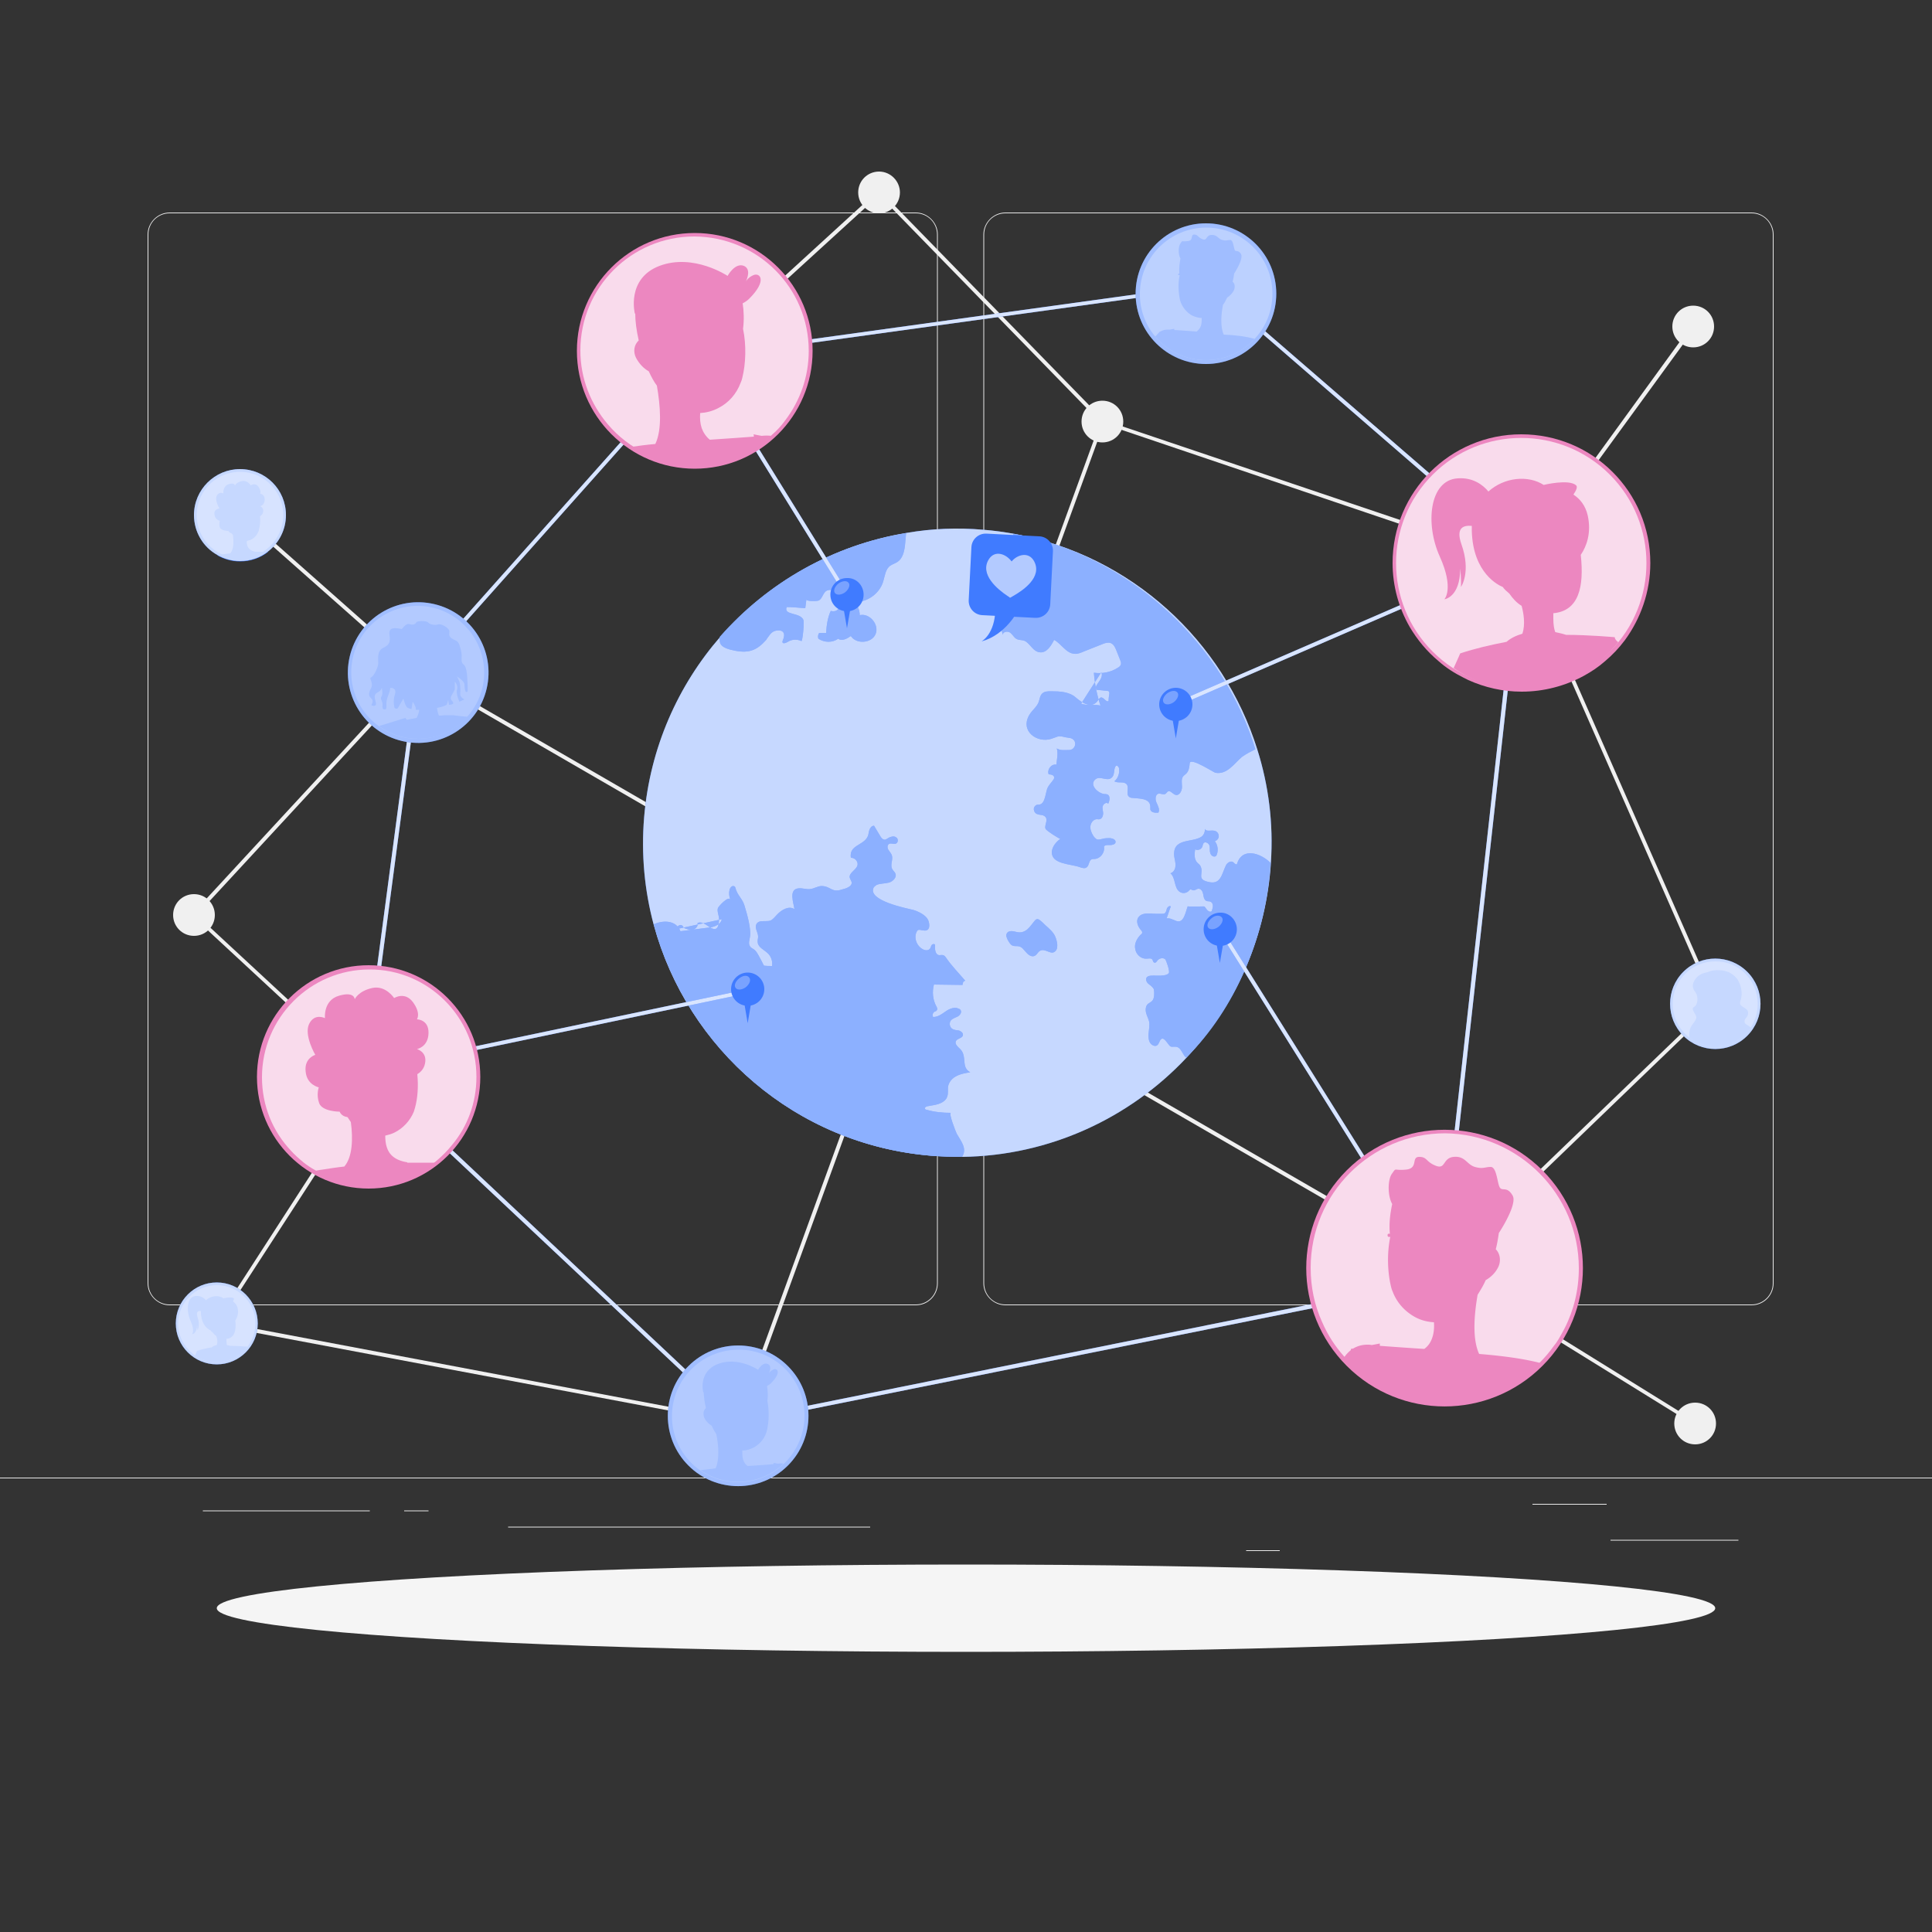 <svg xmlns="http://www.w3.org/2000/svg" viewBox="0 0 500 500" xml:space="preserve"><rect x="0" y="0" width="500" height="500" fill="#333333" stroke="none"/><style>.st0{fill:#ebebeb}.st1{fill:#f0f0f0}.st2{display:none}.st3{display:inline}.st4{fill:#407bff}.st5{opacity:.9;fill:#fff}.st6{fill:#f5f5f5}.st7{opacity:.7}.st8{fill:#fff}.st9{fill:#407bff;enable-background:new}.st10{opacity:.4}.st11{fill:#fff;enable-background:new}.st12{opacity:.3;fill:#fff}.st13,.st14{opacity:.7;fill:#fff}.st14{opacity:.8}.st15{fill:#ec87c0}.st16{display:inline;fill:#e4897b}.st17{fill:#407bff}.st17,.st18,.st19{display:inline}.st18{opacity:.3;enable-background:new}.st19{fill:#263238}.st20{opacity:.3;enable-background:new}.st21,.st22{display:inline}.st21{fill:#fff}.st22{opacity:.2;enable-background:new}.st23{fill:#e4897b}.st24{fill:#de5753}.st25{fill:#263238}.st26,.st27{opacity:.5;fill:#fff}.st27{opacity:.2}.st28{display:inline;fill:#ebb376}.st29{opacity:.4;fill:#407bff}.st30{opacity:.2;enable-background:new}.st31{fill:#ebb376}.st32{fill:#d58745}.st33{opacity:.2;fill:#fff;enable-background:new}.st33,.st34{display:inline}.st34,.st35{fill:#eec1bb}.st36{fill:#d4827d}.st37{fill:#9f5b53}.st37,.st38{display:inline}.st38,.st39{opacity:.3}.st40{fill:#9f5b53}.st41{fill:#892b29}.st42,.st43,.st44{opacity:.6;fill:#fff;enable-background:new}.st43,.st44{opacity:5.000000e-02}.st44{opacity:.3}</style><g id="Background_Complete"><path class="st0" d="M0 382.4h500v.2H0zM416.8 398.5h33.1v.2h-33.1zM322.5 401.2h8.7v.2h-8.7zM396.6 389.2h19.2v.2h-19.2zM52.5 390.9h43.2v.2H52.5zM104.6 390.9h6.3v.2h-6.3zM131.5 395.1h93.7v.2h-93.7zM237 337.8H43.9c-3.1 0-5.7-2.6-5.7-5.7V60.7c0-3.1 2.6-5.7 5.7-5.7H237c3.1 0 5.7 2.6 5.7 5.7v271.4c0 3.1-2.5 5.7-5.7 5.7zM43.9 55.2c-3 0-5.5 2.4-5.5 5.5v271.4c0 3 2.4 5.5 5.5 5.5H237c3 0 5.5-2.4 5.5-5.5V60.7c0-3-2.4-5.5-5.5-5.5H43.9zM453.3 337.8H260.2c-3.1 0-5.7-2.6-5.7-5.7V60.7c0-3.1 2.6-5.7 5.7-5.7h193.1c3.1 0 5.7 2.6 5.7 5.7v271.4c0 3.1-2.5 5.7-5.7 5.7zM260.2 55.2c-3 0-5.5 2.4-5.5 5.5v271.4c0 3 2.4 5.5 5.5 5.5h193.1c3 0 5.5-2.4 5.5-5.5V60.7c0-3-2.4-5.5-5.5-5.5H260.2z"/><path class="st1" d="m393.9 146.3-108.8-36.8h-.1l-57.5-59-46.1 42.1-.7-.7 46.8-42.8 58.1 59.6 108 36.4 44.2-60.9.9.6zM55.6 236.8c0 3-2.4 5.4-5.4 5.4-3 0-5.4-2.4-5.4-5.4s2.4-5.4 5.4-5.4c3 0 5.4 2.4 5.4 5.4z"/><path class="st1" d="M232.9 49.8c0 3-2.4 5.4-5.4 5.4s-5.4-2.4-5.4-5.4 2.4-5.4 5.4-5.4 5.4 2.5 5.4 5.4zM443.6 84.5c0 3-2.4 5.4-5.4 5.4s-5.4-2.4-5.4-5.4 2.4-5.4 5.4-5.4 5.4 2.4 5.4 5.4zM444.1 368.4c0 3-2.4 5.4-5.4 5.4-3 0-5.4-2.4-5.4-5.4s2.4-5.4 5.4-5.4c3 0 5.4 2.4 5.4 5.4zM290.7 109.1c0 3-2.4 5.4-5.4 5.4-3 0-5.4-2.4-5.4-5.4s2.4-5.4 5.4-5.4c3 0 5.4 2.4 5.4 5.4z"/><path class="st1" d="m191.4 368.5-.5-.1L56 343l.2-1 134.5 25.4 94.2-258.5.9.4z"/><path transform="rotate(-48.479 85.15 153.664)" class="st1" d="M84.7 122.9h1v61.5h-1z"/><path class="st1" d="m438.5 368.8-66.7-41.3 1.4-.4 70.1-67.5-50-113.7.9-.4 50.3 114.4-.3.2-70.2 67.6 65 40.3z"/><path class="st1" d="m56.5 342.7-.8-.5L96 279.9l-46.5-43.1.4-.4 58.2-63 .3.2 265.3 153.5-.5.9-264.9-153.3-57.4 62.1 46.4 43z"/></g><g id="Shadow_1_"><ellipse id="_x3C_Path_x3E__359_" class="st6" cx="250" cy="416.2" rx="193.9" ry="11.3"/></g><g id="World"><path class="st4" d="M241 299.1c2.7.2 5.4.3 8 .3 22.6-.3 43.3-10 58-25.6 12.2-12.9 20.2-29.9 21.8-49 0-.5.1-1 .1-1.5.7-10.2-.6-20.1-3.5-29.3-8.8-28.2-32.6-50.2-62.7-55.8-2.7-.5-5.5-.9-8.2-1.1-6.8-.6-13.4-.3-19.8.8-19 3.1-35.9 12.8-48.2 26.8-11 12.6-18.3 28.8-19.8 46.8-.8 9.6.1 19 2.5 27.9 8.7 32 36.7 56.8 71.8 59.7z"/><g class="st7"><path class="st8" d="M241 299.1c2.7.2 5.4.3 8 .3 22.6-.3 43.3-10 58-25.6 12.2-12.9 20.2-29.9 21.8-49 0-.5.1-1 .1-1.5.7-10.2-.6-20.1-3.5-29.3-8.8-28.2-32.6-50.2-62.7-55.8-2.7-.5-5.5-.9-8.2-1.1-6.8-.6-13.4-.3-19.8.8-19 3.1-35.9 12.8-48.2 26.8-11 12.6-18.3 28.8-19.8 46.8-.8 9.6.1 19 2.5 27.9 8.7 32 36.7 56.8 71.8 59.7z"/></g><path class="st9" d="M186.8 237.9c-.3 1.5-2.2 2.1-3.7 2.2-2.3.3-4.6.6-7 .9-1.1-2.9-4.5-2.9-6.9-1.8 8.7 32.2 36.7 57 71.8 59.9 2.7.2 5.4.3 8 .3 0-.1.1-.1.1-.2 1.2-2.1-.5-4-1.5-5.8-.2-.4-2.2-5.4-1.5-5.4-2.1 0-4.3-.2-6.3-.8-.2 0-.3-.1-.4-.2-.2-.3.3-.7.6-.7 1-.2 2-.3 2.9-.6.9-.3 1.9-.9 2.2-1.8.4-.9.1-2 .3-2.9.3-1.2 1.2-2.1 2.3-2.6 1-.5 2.2-.7 3.4-.9-2.5-1.3-.7-4.1-2.6-6-.6-.6-1.5-1.3-1.1-2.1.4-.7 1.7-.7 1.8-1.5.1-.6-.5-1-1-1.2-.6-.1-1.2-.1-1.7-.4-.7-.4-.9-1.4-.5-2.1.4-.6 1.2-.8 1.8-1.1.6-.3 1.2-1.1.8-1.7-.1-.1-.2-.3-.4-.3-1-.6-2.4-.1-3.4.6s-2 1.5-3.3 1.5c-.3-.5-.1-1.1.4-1.4.2-.1.4-.1.5-.3.3-.3.1-.8-.1-1.1-.9-1.7-1.1-3.7-.6-5.6 2.5 0 5 .1 7.4.1.1-.6.1-.9.7-1.1-1.7-2-3.5-3.8-5-6-.2-.3-.4-.5-.7-.6-.3-.1-.7 0-1 0-1.1-.1-1.2-1.6-1.1-2.7-.2-.3-.7-.2-.9.1-.2.3-.2.7-.5 1-.4.4-1 .4-1.5.2-1.7-.7-2.7-2.9-1.9-4.6.1-.2.2-.4.4-.5.4-.2.9.1 1.4.1 1.9.3 1.6-1.8 1.2-2.7-.6-1.3-2.5-2.2-3.8-2.6-1.6-.4-12-2.4-10.3-5.8.2-.3.5-.5.8-.7 1-.4 2.1-.3 3.2-.6 1-.3 2.1-1.4 1.6-2.4-.2-.4-.6-.7-.8-1.1-.6-1.1.3-2.4-.1-3.6-.2-.5-.6-.9-.9-1.4-.3-.5-.3-1.2.2-1.5.5-.3 1.3.2 1.8-.1.6-.3.6-1.3 0-1.6-.5-.4-1.3-.2-1.9.1-.3.2-.6.4-.9.5-.6.1-1.1-.5-1.4-1.1-.5-.8-1-1.7-1.5-2.5-.6 0-1 .5-1.2 1.1-.2.5-.2 1.1-.4 1.6-1.1 2.5-4.9 2.2-4.4 5.6 1-.1 2 1 1.7 2-.4 1.2-2.2 1.9-2 3.1.1.4.4.8.5 1.2.2 1.2-1.7 1.7-2.5 1.9-2.7.9-2.8-.8-5.2-.9-1.1 0-2 .7-3.1.8-1 .1-1.9-.3-2.9-.2-2.7.2-1.3 3.8-1.1 5.4-1.4-1-3.4.2-4.5 1.4-1.8 2-1.6 1.6-3.9 1.7-.6 0-1.3.3-1.5.9-.4 1 .5 2 .5 3.1 0 .5-.2 1-.1 1.5.1 1.3 1.7 1.9 2.7 2.9.8.8 1.2 2.1 1 3.2-.7 0-1.4 0-2.1-.1-.4-.8-.8-1.6-1.2-2.3-.4-.7-.7-1.4-1.4-1.9-.4-.3-.8-.4-1-.8-.5-.7-.1-1.7 0-2.5.3-2.1-.7-5.6-1.3-7.6-.5-2.2-2-3-2.5-5.1-.1-.4-.6-.5-.9-.3-.3.2-.5.5-.6.9-.2.8-.1 1.7.2 2.5-.5-1-3 1.7-3.2 2.2-.3.8.3 2 .3 2.9-.1 2.2-.6 3.4-2.8 1.8-.9-.6-1.9-1.3-2.8-.8.2.6-.2 1.2-.7 1.5-.5.3-1.2.3-1.8.1-.4-.1-.8-.2-1.1-.5-.1-.2-.2-.4-.4-.5-.6-.4-1.3.3-1.6 1M285 174c.4.7 0 1.6-.5 2.3s-1.1 1.4-.9 2.2c1 .1 1.9.2 2.9.3.2 0 .4 0 .5.2.1.1.1.3.1.5-.1.6-.2 1.2-.2 1.9-.6.5-1.2-1-2-.9-.3.1-.5.4-.7.7-1.6 2.5-4.3.6-5.8-.7-1.7-1.5-4.2-1.6-6.4-1.6-.8 0-1.7 0-2.3.6-.6.6-.6 1.4-.9 2.2-.5 1.3-1.7 2.1-2.4 3.3-2.5 4.2 2 7.4 5.7 6.2 1.9-.6 1.6-.9 3.6-.4.8.2 1.8 0 2.4 1 .5 1-.2 2.3-1.4 2.3-1.1 0-2.2.2-3.2-.4.4 1.3 0 2.8-.1 4.2-1.3-.3-2.5 1.3-2 2.5.6 0 1.5.2 1.4.9 0 .2-.1.4-.2.5-.4.6-1 1.2-1.4 1.9-.6 1-.6 4.2-2.1 4.5-.3.1-.5 0-.8.1-.5.2-.9.8-.7 1.4.1.6.6 1 1.2 1.1.4.1.8.1 1.1.2 1.9.7.2 2.6.7 3.5.2.5 3.4 2.5 3.8 2.6-1.1.8-2.1 2-2.2 3.4 0 1.6 1.1 2.3 2.6 2.8 1.6.5 3.5.7 4.6 1.1.6.2 1.4.5 1.9 0 .6-.5.5-1.7 1.2-2 .2-.1.5-.1.8-.1 1.5-.1 2.7-1.7 2.4-3.2.3-.5 1-.4 1.6-.4.6 0 1.3-.2 1.4-.7.1-.7-.7-1-1.4-1.1-.7 0-1.3 0-2 .2-.5.1-1 .3-1.5.1-.3-.2-.6-.5-.8-.8-.5-.8-.9-1.7-.8-2.6.1-.9.8-1.8 1.7-1.8.2 0 .5.1.7 0 .6-.1.9-.9.9-1.5s-.3-1.3-.1-1.9c.2-.6 1-1.1 1.4-.6.4-.8.6-2-.2-2.4-.3-.1-.5-.1-.8-.1-1.7-.2-4.1-2.5-2.2-3.9 1.3-.9 3.3 1 4.4-.7.5-.8.2-2 .8-2.7.3-.2.7.2.8.6.2 1.2-.2 2.6-1.2 3.4 1 .6 2.5-.1 3.2.8.7.9-.3 2.5.6 3.2.2.2.6.3.9.3 1.6.2 4.5 0 4.6 2.2v.8c.2.8 1.3.9 2.1.8.4-.8-.1-1.7-.5-2.6-.4-.8-.3-2.1.5-2.3.6-.1 1.4.4 1.9 0 .2-.2.4-.5.6-.6.6-.3 1.2.7 1.9.9 1 .3 1.7-1 1.7-2s-.3-2.2.4-2.9c.2-.2.5-.4.7-.6.7-.7.8-1.7.9-2.7.2-1.6 6.3 2.5 6.7 2.5 3 .5 4.8-2.4 6.8-4.1 1.1-.8 2.3-1.4 3.5-2-8.4-27.1-31.2-48.5-58.9-55-1.2-.3-2.5-.6-3.8-.7.4 1.9 1.5 4.9.3 6.7-1.6 2.3-5 .3-6.3 3 0 .7 1.1.6 1.6 1 .3.2.4.7.5 1 .1.4.5.7.8.6.4.6-.2 1.4-.8 1.9-.7.6-1.3 1.3-1.5 2.2-.5 1.8.7 3.6 1.4 5.3.6 1.4 1 2.9 1.3 4.4 0-.7 1-1 1.7-.7.6.3 1 1 1.5 1.5.9.8 2 .3 2.9 1 1.2.9 1.9 2.5 3.4 2.7 1.8.3 3-1.6 3.8-3.2 1.9 1 3.1 3.5 5.3 3.6.8.1 1.7-.3 2.4-.6 1.6-.6 3.2-1.3 4.8-1.9.7-.3 1.4-.5 2.1-.3.8.3 1.2 1.1 1.5 1.9.3.8.7 1.7 1 2.5.1.3.3.7.2 1.1-.1.4-.4.7-.8.9-1.8 1.2-4.1 1.6-6.2 1.3.2 2.9.8 5.8 1.7 8.5-1.6-.4-3.5.1-5-.5M266.4 240c-.6.7-1.5 1.3-2.5 1.3-.6 0-1.1-.2-1.7-.3-.6-.1-1.3 0-1.6.5-.4.6 0 1.4.4 2.1.3.5.7 1.1 1.3 1.2.4.1.9 0 1.3.1.9.1 1.4 1 2 1.6.6.7 1.5 1.3 2.3.8.5-.3.7-.9 1.2-1.2 1.2-.8 2.7.9 3.7.3 1.3-.7.8-2.8.3-4-.5-1.2-1.6-2.1-2.6-3-2.5-2.5-2.1-1.7-4.1.6zM307 273.7c12.8-12.7 20.3-31.1 21.7-48.9 0-.5.1-1 .1-1.5-2.5-2.5-7.4-4.2-8.7.4-.5 0-.6-.3-1-.6-.6-.4-1.5.2-1.8.8-1.1 2.2-1.3 5-4.3 4.4-3.7-.7-1.2-2.3-2.4-4.3-.2-.3-.5-.5-.7-.7-.9-.9-.8-2.3-.6-3.5.7.4 1.7 0 1.9-.8.1-.3.1-.6.3-.8.4-.5 1.3 0 1.5.6.2.6 0 1.3.2 1.9.1.6.8 1.2 1.4.9.2-.1.3-.4.4-.7.3-1.1.1-2.3-.6-3.2.6-.2 1.1-.8 1-1.4 0-.6-.5-1.2-1.1-1.3-.9-.2-2.2.3-2.5-.5.1.7-.2 1.5-.8 2-2.4 1.7-7.7.2-7.1 5.2.1.8.4 1.6.3 2.4 0 .8-.5 1.7-1.3 1.9 1.4 1.2.9 3.8 2.4 4.8.7.5 1.8.4 2.4-.3l.3-.3c.3-.1.5.2.8.2.5.1.9-.4 1.4-.4.7 0 1.1.8 1.2 1.5.1.7.3 1.6 1 1.7.2.1.5 0 .7.1.5.1.8.6.8 1.1 0 .5-.2 1-.3 1.4-.3.3-.8.1-1.1-.2-.3-.3-.5-.7-.8-1-.2-.1-4.4.2-4.3-.1-.6 1.5-1 4.7-3.1 3.8-.8-.3-1.6-.8-2.4-.6.4-1 .7-2.1 1.1-3.1-.3-.3-.8.1-1 .5-.1.4-.2.9-.5 1.2-.2.2-.6.2-.9.2-1 0-2 0-2.9-.1-1.1 0-2.3 0-3 .9-.8.9-.3 2.4.5 3.3.2.2.4.5.4.7 0 .3-.2.5-.4.6-1 1-1.7 2.4-1.4 3.7.2 1.4 1.5 2.6 2.9 2.5.5 0 1.2-.2 1.5.2.2.3.2.7.5.8.4.2.7-.3.9-.6.5-.5 1.3-.7 1.9-.3.3.2 1.3 3.2 1 3.6-.6 1-3.4.6-4.5.7-.4 0-.9.1-1.2.4-.4.5-.1 1.3.4 1.7s1.1.8 1.4 1.4c.1.4.1.8.1 1.1 0 .8-.1 1.6-.7 2.1l-.9.6c-.6.5-.7 1.5-.5 2.3.2.8.6 1.5.8 2.3.3 1.7-.6 3.6.1 5.2.3.8 1.4 1.4 2 .9.6-.5.6-1.6 1.3-1.7.7-.1 1.6 1.7 2.1 2 .5.3 1.4-.2 2.2.4 1 .9 1.1 2 1.9 2.5zM198.4 165.4c.7-.9 1.2-2 2.5-2.2 1.8-.3 2.5.7 1.7 2.5-.1.2-.1.3-.1.5.1.5.9.2 1.4-.1 1.1-.7 2.4-.7 3.5-.2.3.1.8-4.9.5-5.5-.9-2-5.2-1.1-4.3-3.3 1.6 0 3.2.2 4.8.3.1-.8.2-1.5.3-2.3-.1.6 2.9.5 3.2.3 1.3-.7 1-3 3.3-2.7 3 .5 3.1 6.3-.2 5.4-.8 1.7-1.1 3.8-1.2 5.7H212c-.3.4-.4 1-.2 1.5 1.5 1 3.6 1.1 5.1 0 1 .7 2.3 0 3.3-.7 1.4 2.2 5.4 1.9 6.4-.5s-1.5-5.5-4.1-4.9c0-1.2-.5-2.4-1.3-3.4 3.2.1 6.3-2.1 7.3-5.1.5-1.5.6-3.4 1.9-4.3.6-.4 1.3-.6 1.9-1 1.3-.9 1.7-2.6 1.9-4.2.1-1.1.2-2.1.3-3.2-19 3.1-35.9 12.8-48.2 26.8-.1.6-.1 1.1.1 1.7.4.9 1.5 1.3 2.5 1.6 3.9 1 6.4.8 9.1-2.2.3-.3.4-.4.4-.5z"/><g class="st10"><path class="st11" d="M186.8 237.9c-.3 1.5-2.2 2.1-3.7 2.2-2.3.3-4.6.6-7 .9-1.1-2.9-4.5-2.9-6.9-1.8 8.7 32.2 36.7 57 71.8 59.9 2.7.2 5.4.3 8 .3 0-.1.1-.1.1-.2 1.2-2.1-.5-4-1.5-5.8-.2-.4-2.2-5.4-1.5-5.4-2.1 0-4.3-.2-6.3-.8-.2 0-.3-.1-.4-.2-.2-.3.3-.7.6-.7 1-.2 2-.3 2.9-.6.9-.3 1.9-.9 2.2-1.8.4-.9.1-2 .3-2.9.3-1.2 1.2-2.1 2.3-2.6 1-.5 2.2-.7 3.4-.9-2.5-1.3-.7-4.1-2.6-6-.6-.6-1.5-1.3-1.1-2.1.4-.7 1.7-.7 1.8-1.5.1-.6-.5-1-1-1.2-.6-.1-1.2-.1-1.7-.4-.7-.4-.9-1.4-.5-2.1.4-.6 1.2-.8 1.8-1.1.6-.3 1.2-1.1.8-1.7-.1-.1-.2-.3-.4-.3-1-.6-2.4-.1-3.4.6s-2 1.5-3.3 1.5c-.3-.5-.1-1.1.4-1.4.2-.1.4-.1.5-.3.3-.3.1-.8-.1-1.1-.9-1.7-1.1-3.7-.6-5.6 2.5 0 5 .1 7.4.1.1-.6.1-.9.7-1.1-1.7-2-3.5-3.8-5-6-.2-.3-.4-.5-.7-.6-.3-.1-.7 0-1 0-1.1-.1-1.2-1.6-1.1-2.7-.2-.3-.7-.2-.9.1-.2.3-.2.7-.5 1-.4.4-1 .4-1.5.2-1.7-.7-2.7-2.9-1.9-4.6.1-.2.2-.4.4-.5.4-.2.9.1 1.4.1 1.9.3 1.6-1.8 1.2-2.7-.6-1.3-2.5-2.2-3.8-2.6-1.6-.4-12-2.4-10.3-5.8.2-.3.5-.5.8-.7 1-.4 2.1-.3 3.2-.6 1-.3 2.1-1.4 1.6-2.4-.2-.4-.6-.7-.8-1.1-.6-1.1.3-2.4-.1-3.6-.2-.5-.6-.9-.9-1.4-.3-.5-.3-1.2.2-1.5.5-.3 1.3.2 1.8-.1.6-.3.6-1.3 0-1.6-.5-.4-1.3-.2-1.9.1-.3.2-.6.4-.9.5-.6.1-1.1-.5-1.4-1.1-.5-.8-1-1.7-1.5-2.5-.6 0-1 .5-1.2 1.1-.2.5-.2 1.1-.4 1.6-1.1 2.5-4.9 2.2-4.4 5.6 1-.1 2 1 1.7 2-.4 1.2-2.2 1.9-2 3.1.1.4.4.8.5 1.2.2 1.2-1.7 1.7-2.5 1.9-2.7.9-2.8-.8-5.2-.9-1.1 0-2 .7-3.1.8-1 .1-1.9-.3-2.9-.2-2.7.2-1.3 3.8-1.1 5.4-1.4-1-3.4.2-4.5 1.4-1.8 2-1.6 1.6-3.9 1.7-.6 0-1.3.3-1.5.9-.4 1 .5 2 .5 3.1 0 .5-.2 1-.1 1.5.1 1.3 1.7 1.9 2.7 2.9.8.8 1.2 2.1 1 3.2-.7 0-1.4 0-2.1-.1-.4-.8-.8-1.6-1.2-2.3-.4-.7-.7-1.4-1.4-1.9-.4-.3-.8-.4-1-.8-.5-.7-.1-1.7 0-2.5.3-2.1-.7-5.6-1.3-7.6-.5-2.2-2-3-2.5-5.1-.1-.4-.6-.5-.9-.3-.3.2-.5.5-.6.9-.2.8-.1 1.7.2 2.5-.5-1-3 1.7-3.2 2.2-.3.8.3 2 .3 2.9-.1 2.2-.6 3.4-2.8 1.8-.9-.6-1.9-1.3-2.8-.8.2.6-.2 1.2-.7 1.5-.5.3-1.2.3-1.8.1-.4-.1-.8-.2-1.1-.5-.1-.2-.2-.4-.4-.5-.6-.4-1.3.3-1.6 1M285 174c.4.7 0 1.6-.5 2.3s-1.1 1.4-.9 2.2c1 .1 1.9.2 2.9.3.2 0 .4 0 .5.2.1.1.1.3.1.5-.1.6-.2 1.2-.2 1.9-.6.5-1.2-1-2-.9-.3.1-.5.4-.7.7-1.6 2.5-4.3.6-5.8-.7-1.7-1.5-4.2-1.6-6.4-1.6-.8 0-1.7 0-2.3.6-.6.6-.6 1.4-.9 2.2-.5 1.3-1.7 2.1-2.4 3.3-2.5 4.2 2 7.4 5.7 6.2 1.9-.6 1.6-.9 3.6-.4.8.2 1.8 0 2.4 1 .5 1-.2 2.3-1.4 2.3-1.1 0-2.2.2-3.2-.4.4 1.3 0 2.8-.1 4.2-1.3-.3-2.5 1.3-2 2.5.6 0 1.5.2 1.4.9 0 .2-.1.4-.2.5-.4.6-1 1.2-1.4 1.9-.6 1-.6 4.2-2.1 4.5-.3.1-.5 0-.8.1-.5.2-.9.8-.7 1.4.1.6.6 1 1.2 1.1.4.1.8.1 1.1.2 1.9.7.2 2.6.7 3.5.2.5 3.4 2.5 3.8 2.6-1.1.8-2.1 2-2.2 3.4 0 1.6 1.1 2.3 2.6 2.8 1.6.5 3.5.7 4.6 1.1.6.2 1.4.5 1.9 0 .6-.5.5-1.7 1.2-2 .2-.1.5-.1.8-.1 1.5-.1 2.7-1.7 2.4-3.2.3-.5 1-.4 1.6-.4.6 0 1.3-.2 1.4-.7.1-.7-.7-1-1.4-1.1-.7 0-1.3 0-2 .2-.5.1-1 .3-1.5.1-.3-.2-.6-.5-.8-.8-.5-.8-.9-1.7-.8-2.6.1-.9.8-1.8 1.7-1.8.2 0 .5.1.7 0 .6-.1.9-.9.9-1.5s-.3-1.3-.1-1.9c.2-.6 1-1.1 1.4-.6.4-.8.6-2-.2-2.4-.3-.1-.5-.1-.8-.1-1.7-.2-4.1-2.5-2.2-3.9 1.3-.9 3.3 1 4.4-.7.5-.8.2-2 .8-2.7.3-.2.7.2.8.6.2 1.2-.2 2.6-1.2 3.4 1 .6 2.5-.1 3.2.8.7.9-.3 2.5.6 3.2.2.2.6.3.9.3 1.6.2 4.5 0 4.6 2.2v.8c.2.8 1.3.9 2.1.8.4-.8-.1-1.7-.5-2.6-.4-.8-.3-2.1.5-2.3.6-.1 1.4.4 1.9 0 .2-.2.4-.5.6-.6.6-.3 1.2.7 1.9.9 1 .3 1.7-1 1.7-2s-.3-2.2.4-2.9c.2-.2.5-.4.7-.6.7-.7.8-1.7.9-2.7.2-1.6 6.3 2.5 6.7 2.5 3 .5 4.8-2.4 6.8-4.1 1.1-.8 2.3-1.4 3.5-2-8.4-27.1-31.2-48.5-58.9-55-1.2-.3-2.5-.6-3.8-.7.4 1.9 1.5 4.9.3 6.7-1.6 2.3-5 .3-6.3 3 0 .7 1.1.6 1.6 1 .3.2.4.7.5 1 .1.4.5.7.8.6.4.6-.2 1.4-.8 1.9-.7.6-1.3 1.3-1.5 2.2-.5 1.8.7 3.6 1.4 5.3.6 1.4 1 2.9 1.3 4.4 0-.7 1-1 1.7-.7.6.3 1 1 1.5 1.5.9.8 2 .3 2.9 1 1.2.9 1.9 2.5 3.4 2.7 1.8.3 3-1.6 3.8-3.2 1.9 1 3.1 3.5 5.3 3.6.8.1 1.7-.3 2.4-.6 1.6-.6 3.2-1.3 4.8-1.9.7-.3 1.4-.5 2.1-.3.8.3 1.2 1.1 1.5 1.9.3.8.7 1.7 1 2.5.1.3.3.7.2 1.1-.1.4-.4.7-.8.9-1.8 1.2-4.1 1.6-6.2 1.3.2 2.9.8 5.8 1.7 8.5-1.6-.4-3.5.1-5-.5M266.4 240c-.6.7-1.5 1.3-2.5 1.3-.6 0-1.1-.2-1.7-.3-.6-.1-1.3 0-1.6.5-.4.6 0 1.4.4 2.1.3.5.7 1.1 1.3 1.2.4.1.9 0 1.3.1.9.1 1.4 1 2 1.6.6.7 1.5 1.3 2.3.8.5-.3.7-.9 1.2-1.2 1.2-.8 2.7.9 3.7.3 1.3-.7.8-2.8.3-4-.5-1.2-1.6-2.1-2.6-3-2.5-2.5-2.1-1.7-4.1.6zM307 273.7c12.8-12.7 20.3-31.1 21.7-48.9 0-.5.1-1 .1-1.5-2.5-2.5-7.4-4.2-8.7.4-.5 0-.6-.3-1-.6-.6-.4-1.5.2-1.8.8-1.1 2.2-1.3 5-4.3 4.4-3.7-.7-1.2-2.3-2.4-4.3-.2-.3-.5-.5-.7-.7-.9-.9-.8-2.3-.6-3.5.7.4 1.7 0 1.9-.8.1-.3.1-.6.3-.8.4-.5 1.3 0 1.5.6.2.6 0 1.3.2 1.9.1.6.8 1.2 1.4.9.2-.1.3-.4.4-.7.3-1.1.1-2.3-.6-3.2.6-.2 1.1-.8 1-1.4 0-.6-.5-1.2-1.1-1.3-.9-.2-2.2.3-2.5-.5.1.7-.2 1.5-.8 2-2.4 1.7-7.7.2-7.1 5.2.1.8.4 1.6.3 2.4 0 .8-.5 1.7-1.3 1.9 1.4 1.2.9 3.8 2.4 4.8.7.5 1.8.4 2.4-.3l.3-.3c.3-.1.5.2.8.2.5.1.9-.4 1.4-.4.7 0 1.1.8 1.2 1.5.1.7.3 1.6 1 1.7.2.1.5 0 .7.1.5.1.8.6.8 1.1 0 .5-.2 1-.3 1.4-.3.3-.8.1-1.1-.2-.3-.3-.5-.7-.8-1-.2-.1-4.4.2-4.3-.1-.6 1.5-1 4.7-3.1 3.8-.8-.3-1.6-.8-2.4-.6.4-1 .7-2.1 1.1-3.1-.3-.3-.8.1-1 .5-.1.4-.2.9-.5 1.2-.2.2-.6.2-.9.2-1 0-2 0-2.9-.1-1.1 0-2.3 0-3 .9-.8.9-.3 2.4.5 3.3.2.2.4.5.4.7 0 .3-.2.5-.4.6-1 1-1.7 2.4-1.4 3.7.2 1.4 1.5 2.6 2.9 2.5.5 0 1.2-.2 1.5.2.2.3.2.7.5.8.4.2.7-.3.9-.6.5-.5 1.3-.7 1.9-.3.3.2 1.3 3.2 1 3.6-.6 1-3.4.6-4.5.7-.4 0-.9.1-1.2.4-.4.5-.1 1.3.4 1.7s1.1.8 1.4 1.4c.1.4.1.8.1 1.1 0 .8-.1 1.6-.7 2.1l-.9.6c-.6.5-.7 1.5-.5 2.3.2.8.6 1.5.8 2.3.3 1.7-.6 3.6.1 5.2.3.8 1.4 1.4 2 .9.6-.5.6-1.6 1.3-1.7.7-.1 1.6 1.7 2.1 2 .5.3 1.4-.2 2.2.4 1 .9 1.1 2 1.9 2.5zM198.4 165.4c.7-.9 1.2-2 2.5-2.2 1.8-.3 2.5.7 1.7 2.5-.1.2-.1.3-.1.5.1.5.9.2 1.4-.1 1.1-.7 2.4-.7 3.5-.2.3.1.8-4.9.5-5.5-.9-2-5.2-1.1-4.3-3.3 1.6 0 3.2.2 4.8.3.1-.8.2-1.5.3-2.3-.1.6 2.9.5 3.2.3 1.3-.7 1-3 3.3-2.7 3 .5 3.1 6.3-.2 5.4-.8 1.7-1.1 3.8-1.2 5.7H212c-.3.4-.4 1-.2 1.5 1.5 1 3.6 1.1 5.1 0 1 .7 2.3 0 3.3-.7 1.4 2.2 5.4 1.9 6.4-.5s-1.5-5.5-4.1-4.9c0-1.2-.5-2.4-1.3-3.4 3.2.1 6.3-2.1 7.3-5.1.5-1.5.6-3.4 1.9-4.3.6-.4 1.3-.6 1.9-1 1.3-.9 1.7-2.6 1.9-4.2.1-1.1.2-2.1.3-3.2-19 3.1-35.9 12.8-48.2 26.8-.1.6-.1 1.1.1 1.7.4.9 1.5 1.3 2.5 1.6 3.9 1 6.4.8 9.1-2.2.3-.3.4-.4.4-.5z"/></g></g><g id="People"><path class="st4" d="M50.2 133.3c0 4.4 2.4 8.3 6 10.3 1.7 1 3.8 1.6 5.9 1.6 2.8 0 5.3-.9 7.3-2.5 2.8-2.2 4.6-5.6 4.6-9.4 0-6.6-5.3-11.9-11.9-11.9-6.5 0-11.9 5.3-11.9 11.9z"/><circle transform="rotate(-9.213 62.149 133.27)" class="st12" cx="62.1" cy="133.3" r="11.2"/><path class="st4" d="M55.5 133.1c.1 1.4 1.4 1.7 1.4 1.7s-.3.8 0 1.7c.3.9 2.2.9 2.2.9s.2.5.8.6c0 .1.1.1.1.1.1.1.2.2.3.4.2 1.8.2 3.7-.7 4.7-.8.1-1.5.2-2.3.3-.4.1-.7.1-1.1.2 1.7 1 3.8 1.6 5.9 1.6 2.8 0 5.3-.9 7.3-2.5h-3.2c-1.3-.2-1.9-.8-2.2-1.6-.1-.4-.2-.8-.1-1.2.3-.1.7-.2 1-.3.9-.4 1.6-1.2 2-2.2.1-.1.1-.3.1-.4.3-1 .4-2.3.3-3.5.3-.2.7-.5.8-1.1.2-1.2-.8-1.5-.8-1.5s1.2-.2 1.2-1.7-1.2-1.5-1.2-1.5.4-.6-.4-1.8c-.8-1.2-2-.4-2-.4s-.9-1.4-2.3-1.1c-1.5.3-1.8 1.2-1.8 1.2s0-.9-1.6-.4-1.4 2.4-1.4 2.4-1.1-.6-1.7.6c-.6 1.2.7 3.3.7 3.3s-1.5.1-1.3 1.5z"/><path class="st13" d="M50.2 133.3c0 4.4 2.4 8.3 6 10.3 1.7 1 3.8 1.6 5.9 1.6 2.8 0 5.3-.9 7.3-2.5 2.8-2.2 4.6-5.6 4.6-9.4 0-6.6-5.3-11.9-11.9-11.9-6.5 0-11.9 5.3-11.9 11.9z"/><circle class="st4" cx="56.1" cy="342.5" r="10.6"/><path class="st12" d="M66.1 342.5c0 2.3-.8 4.4-2.1 6.1-1.8 2.3-4.7 3.9-7.9 3.9-2.1 0-4-.6-5.6-1.7-2.6-1.8-4.4-4.8-4.4-8.2 0-5.5 4.5-10 10-10s10 4.4 10 9.9z"/><path class="st4" d="M64 348.6c-1.8 2.3-4.7 3.9-7.9 3.9-2.1 0-4-.6-5.6-1.7.3-.8.5-1.2.5-1.2 1.2-.4 2.5-.7 3.8-.9.3-.3.8-.5 1.3-.6.3-.8.1-1.7-.1-2.3-.4-.3-.7-.6-1-1-.2-.1-.4-.3-.5-.5-.3-.1-2.4-1.1-2.5-4.6v-.4c-.7-.1-1.3.1-.9 1.5.8 2.3 0 3.5 0 3.5 0-.7-.1-1.5-.1-1.5 0 2.4-1.3 2.5-1.3 2.5s.8-.9-.4-3.5c-1.2-2.7-.9-6.3 1.4-6.4 1.2-.1 2.1.5 2.6 1.1 1.3-1.2 3.3-1.4 4.5-.5 0 0 2.1-.5 2.7 0 .1.1 0 .4-.2.8.5.4 1 .9 1.2 1.7.3 1.4-.1 2.5-.6 3.2.3 2.6-.2 4.6-2.3 4.8v.5c0 .5.1.9.1 1.1.3.1.6.1.9.2 1.9 0 4 .2 4 .2.1-.2.2 0 .4.1z"/><circle class="st13" cx="56.1" cy="342.5" r="10.6"/><circle transform="rotate(-45.001 443.888 259.77)" class="st4" cx="443.9" cy="259.8" r="11.7"/><path class="st12" d="M454.9 259.8c0 2.3-.7 4.4-1.8 6.1-2 3-5.3 4.9-9.2 4.9-2.5 0-4.9-.9-6.7-2.3-2.6-2-4.3-5.2-4.3-8.7 0-6.1 4.9-11 11-11 6.1-.1 11 4.9 11 11z"/><path class="st4" d="M453.1 265.9c-2 3-5.3 4.9-9.2 4.9-2.5 0-4.9-.9-6.7-2.3-.1-.7 0-1.3.1-1.8.1-1.3 1.7-2.4 1.7-3.4 0-.9-1.6-2.2-.6-2.7s1.2-2.6.4-3.8c-.7-.8-1.2-2 .1-3.6.8-1 1.9-1.4 3-1.6.8-.4 1.8-.6 3.3-.5 1.4.1 2.4.5 3.2 1.1.8.6 1.4 1.3 1.7 2.1 0 0 1.2 2.3.3 4.8-.6 1.6 1.9 1.5 2 2.9.1 1.4-1.1 1.5-.9 2.5-.1.4.8.8 1.6 1.4z"/><circle transform="rotate(-45.001 443.888 259.77)" class="st13" cx="443.9" cy="259.8" r="11.7"/><path transform="rotate(-23.44 348.855 162.96)" class="st4" d="M300.3 162.5h97.2v1h-97.2z"/><path transform="rotate(-31.756 200.125 123.08)" class="st4" d="M199.6 86.8h1v72.5h-1z"/><path transform="rotate(-11.835 143.97 266.83)" class="st4" d="M93.5 266.4h101.1v1H93.5z"/><path transform="rotate(-23.44 348.855 162.96)" class="st14" d="M300.3 162.5h97.2v1h-97.2z"/><path transform="rotate(-32.067 344.213 285.911)" class="st4" d="M343.7 232.3h1v107.2h-1z"/><path transform="rotate(-32.067 344.213 285.911)" class="st14" d="M343.7 232.3h1v107.2h-1z"/><path transform="rotate(-31.756 200.125 123.08)" class="st14" d="M199.6 86.8h1v72.5h-1z"/><path transform="rotate(-11.835 143.97 266.83)" class="st14" d="M93.5 266.4h101.1v1H93.5z"/><path class="st4" d="M190.9 368.5 94 277.4l13.7-103.6.1-.1 73-81.9h.2l132.3-18.3 80.8 69.9v.3l-20.9 188.1-.4.1-181.9 36.6zM95.1 277l96.1 90.4 181-36.5L393 143.8l-80-69.3-131.7 18.2-72.6 81.5L95.1 277z"/><path class="st14" d="M190.9 368.5 94 277.4l13.7-103.6.1-.1 73-81.9h.2l132.3-18.3 80.8 69.9v.3l-20.9 188.1-.4.1-181.9 36.6zM95.1 277l96.1 90.4 181-36.5L393 143.8l-80-69.3-131.7 18.2-72.6 81.5L95.1 277z"/><path class="st4" d="m220.7 153.9-1.5 8.7-1.5-8.7z"/><path class="st4" d="M223.5 153.9c0 2.4-1.9 4.3-4.3 4.3s-4.3-1.9-4.3-4.3 1.9-4.3 4.3-4.3c2.4-.1 4.3 1.9 4.3 4.3z"/><path class="st12" d="M219.6 150.8c.5.6.1 1.7-.9 2.5-1 .7-2.1.8-2.6.2-.5-.6-.1-1.7.9-2.5 1-.7 2.1-.8 2.6-.2z"/><path class="st4" d="m305.8 182.3-1.5 8.8-1.5-8.8z"/><circle class="st4" cx="304.3" cy="182.3" r="4.3"/><path class="st12" d="M304.7 179.2c.5.6.1 1.7-.9 2.5-1 .7-2.1.8-2.6.2-.5-.6-.1-1.7.9-2.5 1-.7 2.1-.8 2.6-.2z"/><path class="st4" d="m195 256-1.5 8.8-1.5-8.8z"/><circle class="st4" cx="193.5" cy="256" r="4.3"/><path class="st12" d="M193.9 253c.5.6.1 1.7-.9 2.5-1 .7-2.1.8-2.6.2s-.1-1.7.9-2.5 2.1-.9 2.6-.2z"/><path class="st4" d="m317.2 240.5-1.5 8.7-1.5-8.7z"/><path class="st4" d="M320.1 240.5c0 2.4-1.9 4.3-4.3 4.3s-4.3-1.9-4.3-4.3 1.9-4.3 4.3-4.3c2.3-.1 4.3 1.9 4.3 4.3z"/><path class="st12" d="M316.2 237.4c.5.6.1 1.7-.9 2.5-1 .7-2.1.8-2.6.2-.5-.6-.1-1.7.9-2.5.9-.8 2.1-.8 2.6-.2z"/><path class="st15" d="M427.1 145.7c0 7.5-2.5 14.4-6.6 20-1.5 2-3.2 3.8-5.1 5.4-1.7 1.5-3.5 2.7-5.5 3.8-4.8 2.6-10.3 4.1-16.1 4.1-4.9 0-9.6-1.1-13.8-3l-1.2-.6c-2.4-1.2-4.6-2.6-6.5-4.3-3-2.5-5.5-5.5-7.5-8.9-2.8-4.9-4.4-10.5-4.4-16.5 0-18.4 14.9-33.3 33.3-33.3 18.5 0 33.4 14.9 33.4 33.3z"/><circle transform="rotate(-45.001 393.742 145.72)" class="st13" cx="393.7" cy="145.7" r="32.4"/><path class="st15" d="M418.8 166.2c-5.8 7.4-14.8 12.2-24.9 12.2-6.6 0-12.7-2-17.7-5.5 1.1-2.4 1.7-3.8 1.7-3.8 3.9-1.3 7.9-2.2 12-3 1-.9 2.4-1.6 4.1-2.1.8-2.5.3-5.3-.2-7.2-1.3-.8-2.3-1.9-3.2-3.2-.6-.5-1.2-1-1.7-1.7-1-.4-7.7-3.5-8-14.5v-1.3c-2.1-.2-4.2.4-2.7 4.7 2.6 7.3-.1 11.1-.1 11.1.1-2.3-.2-4.8-.2-4.8 0 7.5-4.1 8-4.1 8s2.6-2.7-1.2-11.1c-3.8-8.4-2.7-19.7 4.6-20.2 3.9-.3 6.5 1.6 8 3.4 4.1-3.7 10.3-4.3 14.3-1.7 0 0 6.5-1.6 8.4.1.4.4.1 1.2-.7 2.4 1.7 1.1 3.1 2.8 3.7 5.4 1 4.5-.3 8-1.8 10.2.9 8.3-.5 14.5-7.1 15.1v1.4c0 1.6.2 2.7.5 3.5 1 .2 1.9.4 2.8.7 5.9 0 12.5.6 12.5.6h.1c0 .5.4.9.9 1.3z"/><circle class="st4" cx="312.1" cy="76" r="18.2"/><path class="st12" d="M329.3 76c0 4.5-1.7 8.6-4.6 11.7-3.1 3.4-7.6 5.5-12.6 5.5-5.3 0-10.1-2.4-13.2-6.2-2.5-3-3.9-6.8-3.9-10.9 0-9.5 7.7-17.2 17.2-17.2 9.4 0 17.1 7.6 17.1 17.1z"/><path class="st4" d="M324.7 87.7c-3.1 3.4-7.6 5.5-12.6 5.5-5.3 0-10.1-2.4-13.2-6.2.1 0 .2-.1.3-.1.2-.3.5-.6.8-.9v-.1l.3-.1c.5-.3 1.1-.5 1.9-.5h.6l1.1-.2v.3c1.4.1 3.4.2 5.8.4.5-.4.9-.9 1.1-1.5.2-.6.2-1.3.2-2-.8 0-1.7-.3-2.4-.6-1.3-.7-2.4-1.9-3-3.4-.1-.2-.1-.4-.2-.6-.4-1.8-.6-4.3-.1-6.5h-.2c-.1 0-.2-.1-.2-.2s.1-.2.2-.2h.1c-.1-1.4.1-2.9.3-3.9-.6-1-.6-3.1 0-3.9.6-.9.1-.4 1.8-.6 1.7-.1.7-1.6 1.7-1.7 1.1 0 .9.7 2.2 1.2 1.3.5.8-1 2.3-1.1 1.5-.1 1.7 1 2.8 1.3 1.1.3 1.3 0 2.1 0s.9 2.3 1.2 2.7c.3.4.9-.2 1.6 1 .1.2.1.3.1.6 0 1.5-1.9 4.4-1.9 4.4-.1.7-.2 1.4-.4 2.1.6.5.7 1.4.3 2.3-.4.7-1 1.4-1.7 1.8-.4.8-.7 1.4-1.1 1.9-.5 2.6-.7 5.7.2 7.7 3 .1 5.9.5 8 1.1z"/><circle class="st26" cx="312.1" cy="76" r="18.2"/><circle transform="rotate(-45.001 191.028 366.368)" class="st4" cx="191" cy="366.4" r="18.2"/><path class="st27" d="M208.2 366.4c0 4.9-2.1 9.3-5.4 12.5-3.1 2.9-7.2 4.7-11.8 4.7-3.6 0-6.9-1.1-9.7-3-4.5-3.1-7.4-8.3-7.4-14.1 0-9.5 7.7-17.2 17.2-17.2 9.4-.1 17.1 7.6 17.1 17.1z"/><path class="st4" d="M202.8 378.8c-3.1 2.9-7.2 4.7-11.8 4.7-3.6 0-6.9-1.1-9.7-3 1.2-.2 2.6-.3 3.9-.5 1-2.2.8-5.8.2-8.8-.4-.6-.8-1.3-1.2-2.2-.8-.5-1.5-1.2-1.9-2-.4-1-.3-2 .4-2.6-.4-1.5-.5-2.9-.6-4.1h-.1s-1.4-5.3 3.8-7.3c5.2-2 10.4 1.5 10.4 1.5s1.1-2.1 2.5-1.5c1.1.5.5 1.9.3 2.4.1-.2.5-.7 1.2-1 .9-.4 2.2.7-.7 3.6-.3.3-.6.5-1 .7.2 1.1.3 2.5.1 3.9.5 2.6.4 5.3-.1 7.5-.1.2-.1.5-.2.7-.6 1.8-1.9 3.1-3.4 3.9-.9.4-1.8.7-2.8.7 0 .8 0 1.6.2 2.3.2.7.6 1.3 1.2 1.7 2.7-.2 5.1-.3 6.7-.5v-.3l1.2.2c.5-.1 1-.1 1.4 0z"/><circle transform="rotate(-45.001 191.028 366.368)" class="st26" cx="191" cy="366.4" r="18.2"/><circle transform="rotate(-76.714 108.191 174.063)" class="st4" cx="108.2" cy="174.1" r="18.2"/><path class="st27" d="M125.3 174.1c0 4.4-1.7 8.4-4.4 11.4-3.1 3.5-7.7 5.7-12.8 5.7-3.8 0-7.3-1.2-10.1-3.3-4.3-3.1-7.1-8.2-7.1-13.9 0-9.5 7.7-17.2 17.2-17.2s17.2 7.8 17.2 17.3z"/><path class="st4" d="M121 185.5c-3.1 3.5-7.7 5.7-12.8 5.7-3.8 0-7.3-1.2-10.1-3.3l6.8-2.1c.1.1.2.3.4.5.3-.1.6-.1.9-.2.5-.1 1.1-.2 1.6-.3.4-.7.6-1.4.7-2.1h-.9c.2-.7-.8-2.1-.8-2.1l-.3 1.9s-.7-.1-1.1-.4c-.5-.3-1-2.3-1-2.3s-1.2 2-1.4 2.4c-.3.5-.9 0-.9 0s-.5-1.7.1-3.5-1.2-1.7-1.2-1.7 0 .7-.5 1.9-.5 1.8-.5 2.5.1 1.2-.5 1.2c-.5 0-.6-.5-.5-1.2.1-.8-.7-1.5-.3-2.1.5-.6.1-2.3.1-2.3-.3 1.2-1.6 1.1-1.8 2-.2.9.6 2.1.2 2.5-.4.4-1.1 0-1.1 0s.6-.9.2-1.5c-.4-.5-1-.8-.7-1.9.3-1.1.8-1.1.6-2.3-.2-1.2-.7-1.2 0-1.6.7-.5 1.7-2.6 1.7-3.6 0-.9-.4-3.1 1.2-3.9 1.6-.8 2-1.4 1.7-3.4-.3-2 1.3-1.9 3.2-1.5 0 0 1-1.5 1.9-1.3.9.3 1.6.1 1.8-.4.2-.5 2.7-.5 3.1 0 .4.5 1.7.8 2.6.5.8-.3 3 1 2.9 1.9-.1.9-.1 1.4 1.1 2 1.2.5 1.4.8 1.9 2.8.5 2-.3 2.9.7 3.7 1 .8.9 3.9 1 4.9.1 1 0 2.1 0 2.1l-.3.1c-.3.1-.5-1.1-.5-1.9.1-.8-1.7-2-1.9-2.1 0 .1.4.8.6 1.3.2.6.3 2.1.2 3.1-.1 1 1.1 1.5 1.1 1.5l-1.3.6s-1-2.1-.6-3.2c.3-1.1-.6-2-.6-2v2s-.3.7-.9 1.7c-.5 1 .4 1.3.5 1.8.1.5-1.1.5-1.1.5l-.2-1.2-.4 1.2c-.5.3-1.4.6-2.5.8.1.9.3 1.6.5 2 .4 0 .8 0 1.2-.1h2.5c1.3.2 2.7.3 3.7.4z"/><circle transform="rotate(-76.714 108.191 174.063)" class="st26" cx="108.2" cy="174.1" r="18.2"/><circle class="st15" cx="179.8" cy="90.8" r="30.5"/><path class="st13" d="M209.3 90.8c0 6.8-2.3 13-6.1 18-1 1.4-2.2 2.7-3.5 3.8-1.2 1.1-2.4 2.1-3.8 2.9-.1.1-.1.1-.2.1-1.1.7-2.1 1.3-3.3 1.8-3.8 1.8-8.1 2.8-12.6 2.8-9 0-17.1-4-22.5-10.4-4.4-5.2-7.1-11.8-7.1-19.1 0-16.3 13.2-29.5 29.5-29.5 16.4.1 29.6 13.3 29.6 29.6z"/><path class="st15" d="M199.6 112.8c-5.2 5-12.3 8-20.1 8-6.1 0-11.8-1.9-16.5-5.1 2.1-.3 4.3-.6 6.6-.8 1.8-3.8 1.3-9.9.4-15.1-.7-.9-1.4-2.2-2.1-3.7-1.4-.8-2.5-2-3.3-3.5-.8-1.6-.5-3.4.7-4.5-.6-2.6-.9-5-.9-7l-.1.1s-2.3-9.1 6.4-12.4c8.8-3.3 17.6 2.6 17.6 2.6s1.9-3.5 4.2-2.6c1.9.8.9 3.3.5 4.1.2-.4.8-1.2 2-1.7 1.6-.7 3.7 1.3-1.1 6.1-.5.5-1.1.9-1.7 1.2.3 1.9.4 4.3.1 6.6.9 4.3.7 9.1-.2 12.7-.1.4-.2.8-.4 1.2-1.1 3-3.2 5.3-5.8 6.6-1.5.8-3.1 1.2-4.7 1.3-.1 1.4 0 2.7.4 3.9.4 1.1 1.1 2.2 2.1 3 4.6-.3 8.7-.6 11.4-.8 0-.4-.1-.6-.1-.6l2.1.4c.9-.1 1.8-.1 2.5 0z"/><circle class="st15" cx="95.4" cy="278.7" r="28.9"/><path class="st13" d="M123.3 278.7c0 6.7-2.3 12.8-6.3 17.6-1.2 1.5-2.5 2.8-3.9 4-.5.4-.9.8-1.4 1.1-1.3 1-2.8 1.8-4.3 2.5-3.6 1.7-7.6 2.7-11.9 2.7-5.1 0-9.9-1.4-14-3.8-1.1-.6-2.1-1.3-3-2l-.1-.1c-1.1-.9-2.2-1.9-3.1-2.9-4.7-5-7.5-11.6-7.5-19 0-15.4 12.5-27.9 27.8-27.9 15.2-.1 27.7 12.4 27.7 27.8z"/><path class="st15" d="M79.1 277.3c.3 3.5 3.4 4.1 3.4 4.1s-.7 1.9.1 4.1c.8 2.2 5.3 2.2 5.3 2.2s.4 1.2 2 1.4c.1.1.2.2.3.4l.6.9c.6 4.4.4 9.1-1.7 11.5-1.9.2-3.8.5-5.7.8-.9.1-1.8.3-2.7.5 4.3 2.5 9.3 3.9 14.6 3.9 6.8 0 13.1-2.3 18-6.2H105.4v-.1c-3.2-.5-4.7-2-5.3-3.9-.3-.9-.4-2-.4-3 .8-.2 1.6-.4 2.4-.8 2.2-1.1 4-3 5-5.4.1-.3.2-.7.3-1 .7-2.5.9-5.6.6-8.7.8-.5 1.7-1.3 2-2.8.6-3-2.1-3.7-2.1-3.7s2.9-.5 3-4.1c.1-3.6-3-3.6-3-3.6s1.1-1.5-1-4.4c-2.1-2.9-4.9-1.1-4.9-1.1s-2.2-3.4-5.7-2.6c-3.6.8-4.5 2.9-4.5 2.9s0-2.1-4.1-.9c-4.1 1.2-3.6 5.8-3.6 5.8s-2.7-1.4-4.1 1.5c-1.4 2.9 1.6 8 1.6 8s-2.9.8-2.5 4.3z"/><circle transform="rotate(-45.001 373.858 328.246)" class="st15" cx="373.9" cy="328.2" r="35.8"/><path class="st13" d="M408.6 328.2c0 5.6-1.3 10.9-3.7 15.6-.5.9-1 1.9-1.5 2.7-.4.7-.9 1.4-1.4 2-2 2.8-4.5 5.3-7.2 7.4-.6.5-1.3.9-1.9 1.4-2.7 1.8-5.6 3.1-8.7 4.1-3.2 1-6.7 1.5-10.2 1.5-5.1 0-10-1.1-14.4-3.1-.6-.3-1.1-.5-1.7-.8-3.1-1.6-6-3.7-8.4-6.2-2.4-2.4-4.5-5.1-6.1-8.1-.5-.9-.9-1.8-1.3-2.7-1.9-4.2-2.9-8.9-2.9-13.9 0-19.2 15.6-34.8 34.8-34.8 19 .2 34.6 15.8 34.6 34.9z"/><path class="st15" d="M398.8 352.8a34.12 34.12 0 0 1-25 10.9c-10.6 0-20.1-4.8-26.3-12.4.2-.1.4-.1.5-.2.4-.6 1-1.2 1.6-1.7v-.3l.6-.1c1-.6 2.2-1 3.7-1 .4 0 .7 0 1.1.1l2.1-.4v.6c2.7.2 6.8.5 11.5.8 1.1-.8 1.7-1.8 2.1-3 .4-1.2.5-2.6.4-3.9-1.7-.1-3.3-.5-4.8-1.3-2.6-1.4-4.8-3.7-5.9-6.7-.2-.4-.3-.8-.4-1.2-.9-3.7-1.1-8.5-.2-12.9h-.4c-.2 0-.3-.2-.3-.4v-.1c0-.2.2-.4.5-.3h.1c-.3-2.9.2-5.8.6-7.7-1.2-2.1-1.2-6.2-.1-7.8 1.3-1.8.3-.8 3.6-1.1 3.4-.3 1.3-3.3 3.5-3.3 2.1 0 1.7 1.3 4.3 2.3 2.6 1 1.7-2 4.6-2.3 3-.3 3.4 2 5.5 2.6 2.1.6 2.6 0 4.1 0 1.6 0 1.7 4.5 2.4 5.4.7.9 1.8-.4 3.2 1.9.2.3.3.7.3 1.1 0 3-3.8 8.7-3.8 8.7-.2 1.3-.4 2.7-.8 4.2 1.1 1.1 1.4 2.9.7 4.5-.7 1.5-1.9 2.7-3.3 3.5-.7 1.6-1.5 2.8-2.1 3.8-.9 5.2-1.4 11.4.4 15.3 6.2.5 12 1.3 16 2.4z"/></g><g id="Speech_bubble"><path class="st4" d="m267.9 159.9-13.7-.7c-2-.1-3.6-1.8-3.5-3.9l.7-13.7c.1-2 1.8-3.6 3.9-3.5l13.7.7c2 .1 3.6 1.8 3.5 3.9l-.7 13.7c-.1 2-1.8 3.6-3.9 3.5z"/><path class="st42" d="M267.6 145.2c-1.4-2.5-4.3-1.7-5.8.1-1.4-1.9-4.2-3-5.8-.7-2.7 4 2.3 8 4.7 9.6.3.2.5.3.7.5.2-.1.4-.2.7-.4 2.5-1.4 7.8-4.9 5.5-9.1z"/><path class="st4" d="M263.4 158.1s-3.1 6.2-9.4 7.9c0 0 3.5-1.8 3.6-8.4l5.8.5z"/></g></svg>